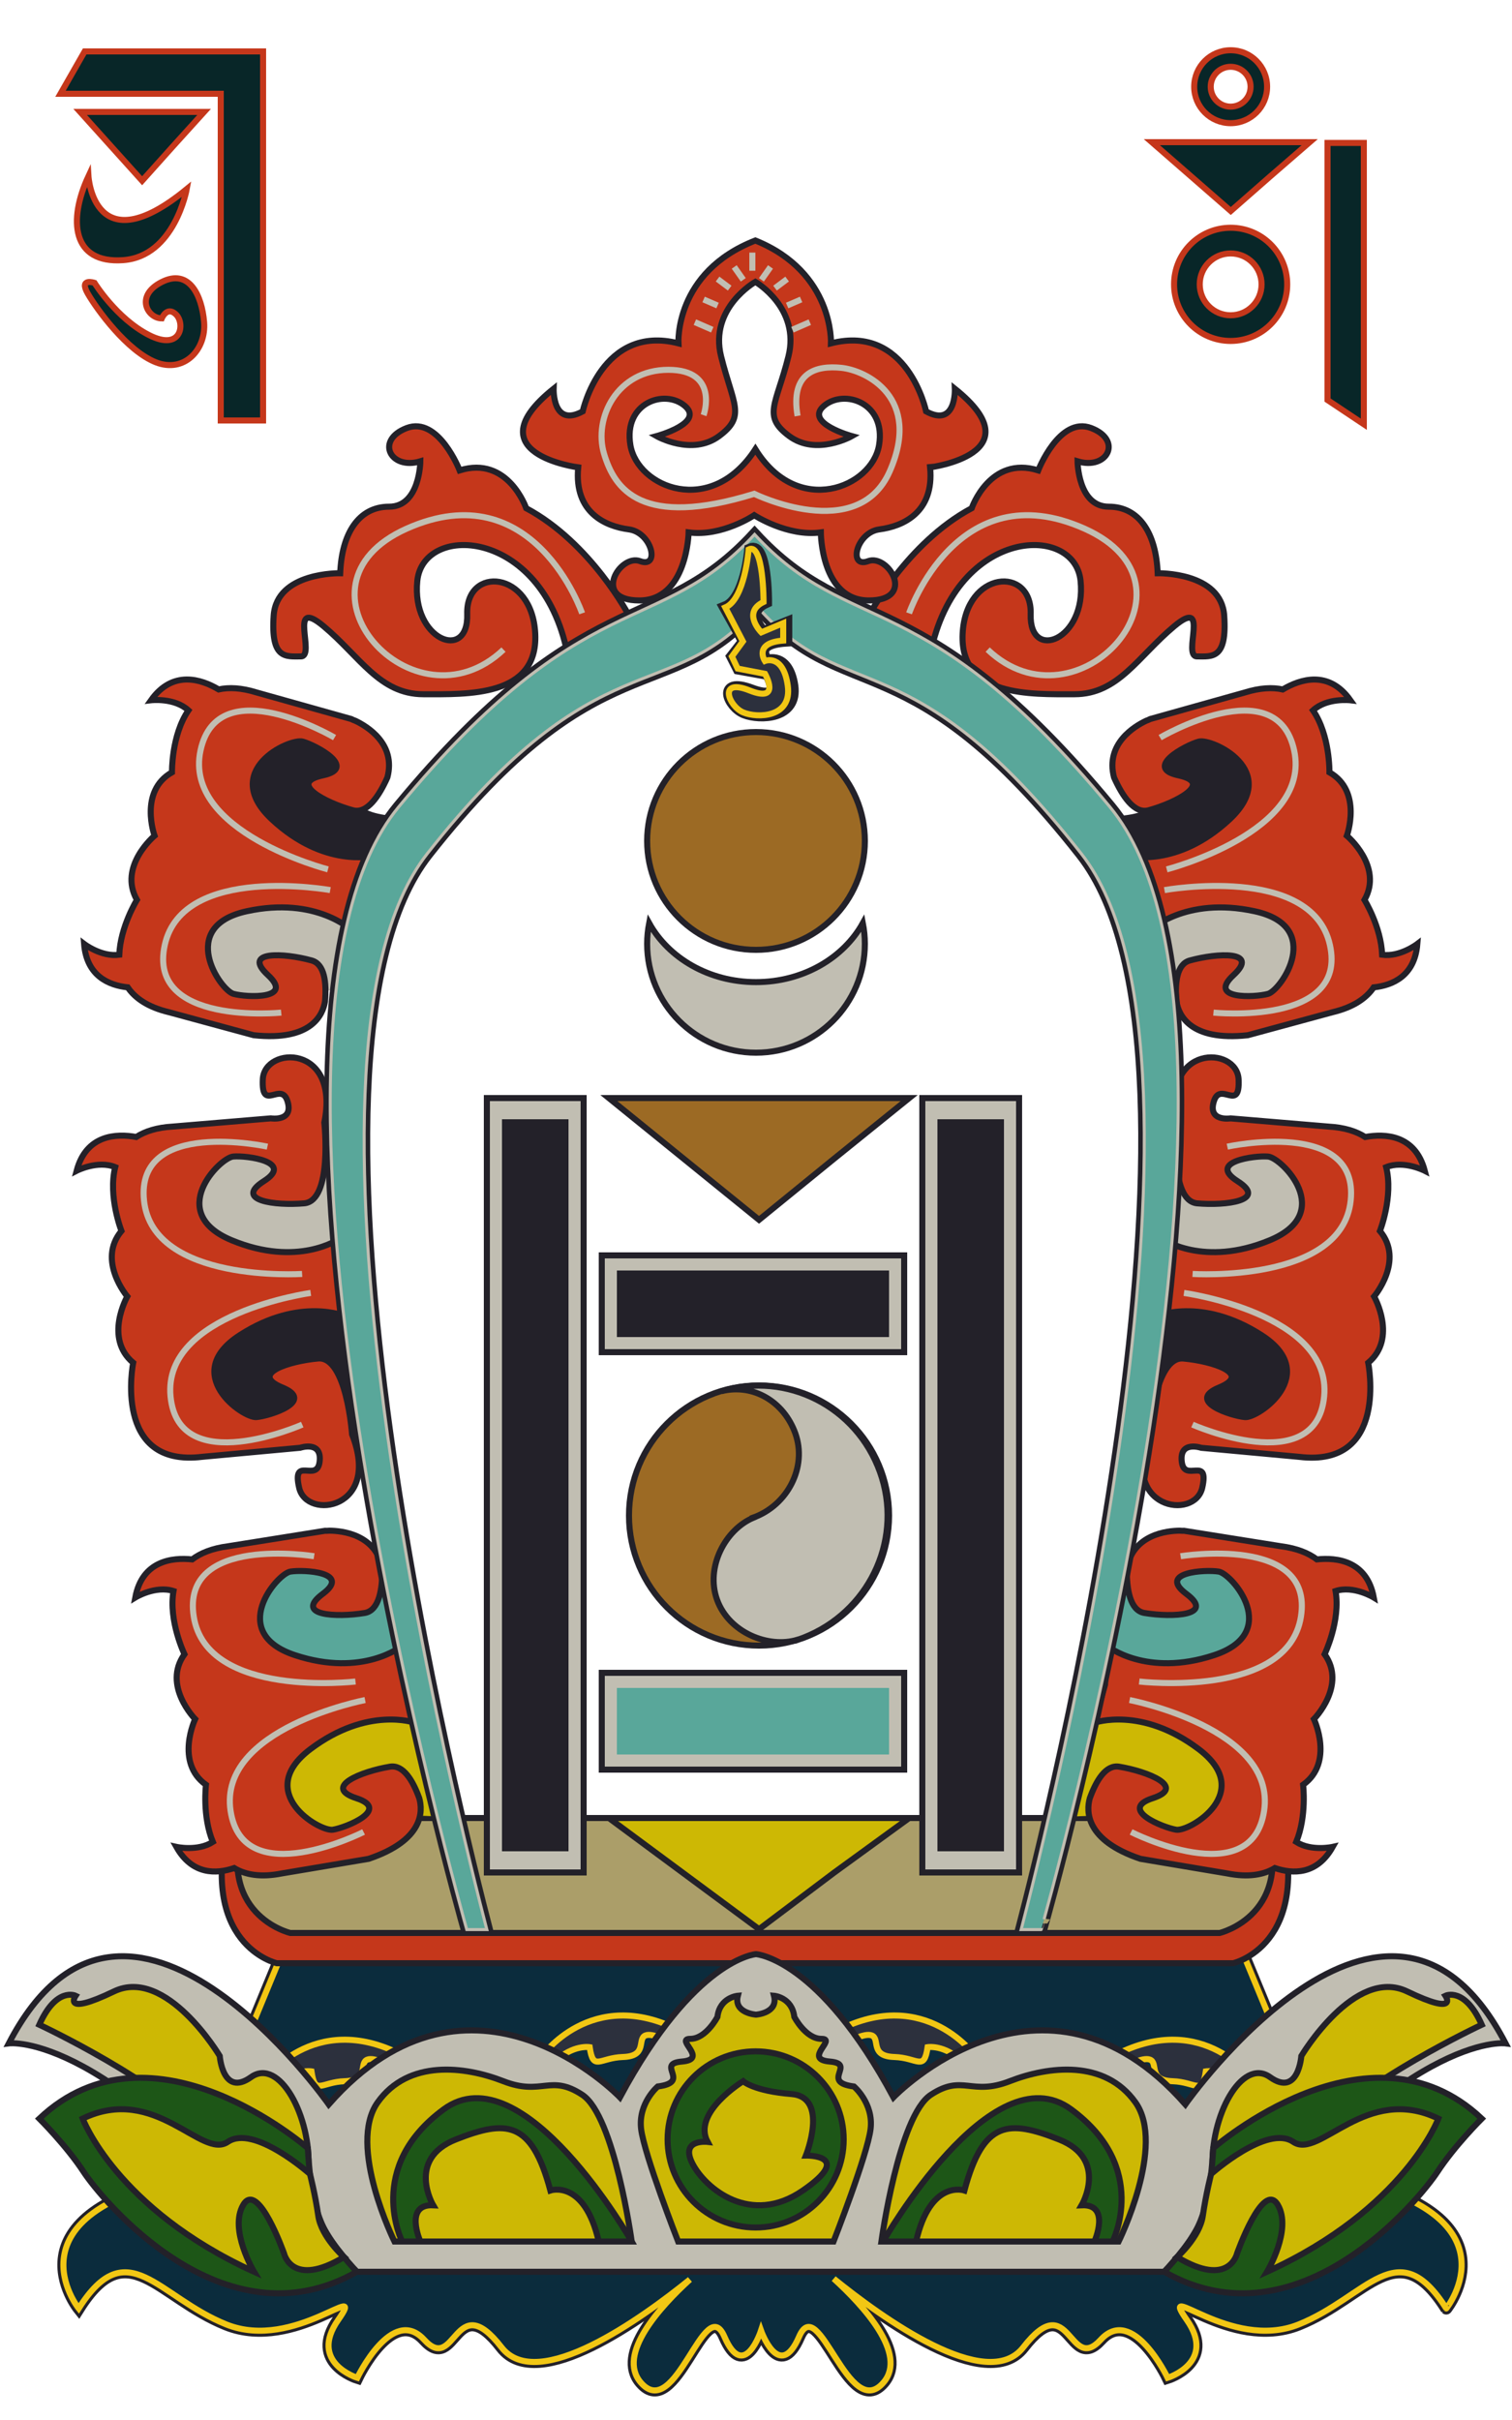 <?xml version="1.0" encoding="UTF-8"?>
<!-- Generator: Adobe Illustrator 16.0.0, SVG Export Plug-In . SVG Version: 6.00 Build 0)  -->
<!DOCTYPE svg PUBLIC "-//W3C//DTD SVG 1.1//EN" "http://www.w3.org/Graphics/SVG/1.1/DTD/svg11.dtd">
<svg version="1.1" id="Layer_1" xmlns="http://www.w3.org/2000/svg" xmlns:xlink="http://www.w3.org/1999/xlink" x="0px" y="0px" width="250px" height="400px" viewBox="0 0 250 400" enable-background="new 0 0 250 400" xml:space="preserve">
<g>
	<polygon fill="#C1BEB2" points="193.416,188.833 191.749,208.667 210.083,210 221.416,201.625 219.583,190.667  "/>
	<path fill="#232129" d="M213.249,124.667l-10.332,17.123l-15.834,4.556L180.917,135c0,0,11.815,0.5,9.824-4l-0.658-6.333   L201.417,120L213.249,124.667z"/>
	<polygon fill="#C1BEB2" points="193.249,163.29 209.249,166.013 217.917,162.346 219.583,147.846 206.416,146.346 190.741,150.513     "/>
	<polygon fill="#232129" points="190.741,230.338 204.116,235.838 214.917,235.005 217.917,222.505 214.077,215.5 191.749,211.777     "/>
	<polygon fill="#C1BEB2" points="56.667,188.833 58.333,208.667 40,210 28.667,201.625 30.5,190.667  "/>
	<path fill="#232129" d="M36.833,124.667l10.333,17.123L63,146.346L69.167,135c0,0-11.816,0.5-9.825-4L60,124.667L48.667,120   L36.833,124.667z"/>
	<polygon fill="#C1BEB2" points="56.833,163.29 40.833,166.013 32.167,162.346 30.5,147.846 43.667,146.346 59.342,150.513  "/>
	<polygon fill="#232129" points="59.342,230.338 45.966,235.838 35.167,235.005 32.167,222.505 36.006,215.5 58.333,211.777  "/>
	<polygon fill="#59A79A" points="63.833,256 67.5,276.5 48.5,277.834 36.659,269.667 39.232,259.5  "/>
	<path fill="none" stroke="#232129" stroke-width="2" stroke-miterlimit="10" d="M220.752,359.789l-18.384-44.569l-21.711-2.268   l-54.825,2.771l-54.582-2.771l-21.467,2.268l-18.384,44.569c-30.974,6.045-18.384,21.777-18.384,21.777   c8.058-12.722,13.092-1.884,24.423,2.649c11.332,4.53,23.413-7.809,18.479-0.756c-4.934,7.051,3.159,9.567,3.159,9.567   s5.768-12.087,11.056-6.296c5.288,5.792,4.989-8.813,12.795,1.26c5.95,7.679,23.246-4.827,31.14-11.212   c-4.911,4.479-12.104,12.34-8.136,17.004c5.786,6.799,10.582-15.107,13.848-7.555c3.266,7.554,6.051-1.008,6.051-1.008   s3.027,8.563,6.295,1.008c3.266-7.555,8.186,14.354,13.971,7.555c4.01-4.713-3.348-12.688-8.242-17.143   c7.819,6.34,25.346,19.084,31.338,11.351c7.807-10.071,7.521,4.532,12.811-1.26c5.289-5.791,11.063,6.296,11.063,6.296   s8.099-2.519,3.164-9.567c-4.935-7.053,7.148,5.286,18.48,0.756c11.332-4.533,16.366-15.371,24.424-2.649   C239.135,381.568,251.727,365.835,220.752,359.789z"/>
	<path fill="#0B2C3D" stroke="#F2C714" stroke-miterlimit="10" d="M220.752,359.789l-18.384-44.569l-21.711-2.268l-54.825,2.771   l-54.582-2.771l-21.467,2.268l-18.384,44.569c-30.974,6.045-18.384,21.777-18.384,21.777c8.058-12.722,13.092-1.884,24.423,2.649   c11.332,4.53,23.413-7.809,18.479-0.756c-4.934,7.051,3.159,9.567,3.159,9.567s5.768-12.087,11.056-6.296   c5.288,5.792,4.989-8.813,12.795,1.26c5.95,7.679,23.246-4.827,31.14-11.212c-4.911,4.479-12.104,12.34-8.136,17.004   c5.786,6.799,10.582-15.107,13.848-7.555c3.266,7.554,6.051-1.008,6.051-1.008s3.027,8.563,6.295,1.008   c3.266-7.555,8.186,14.354,13.971,7.555c4.01-4.713-3.348-12.688-8.242-17.143c7.819,6.34,25.346,19.084,31.338,11.351   c7.807-10.071,7.521,4.532,12.811-1.26c5.289-5.791,11.063,6.296,11.063,6.296s8.099-2.519,3.164-9.567   c-4.935-7.053,7.148,5.286,18.48,0.756c11.332-4.533,16.366-15.371,24.424-2.649C239.135,381.568,251.727,365.835,220.752,359.789z   "/>
	<path fill="#C5371B" stroke="#232129" stroke-miterlimit="10" d="M211.684,300.5H125H37.976c-5.451,21,7.787,24,7.787,24H125   h78.896C203.896,324.5,217.135,321.5,211.684,300.5z"/>
	<path fill="#AB9E69" stroke="#232129" stroke-miterlimit="10" d="M209.159,300.5H125H40.5c-5.25,16,7.5,19,7.5,19h77h76.659   C201.659,319.5,214.409,316.5,209.159,300.5z"/>
	<circle fill="#9C6A24" stroke="#232129" stroke-miterlimit="10" cx="125.5" cy="250.5" r="21.5"/>
	<rect x="99.5" y="207.5" fill="#C1BEB2" stroke="#232129" stroke-miterlimit="10" width="50" height="16"/>
	<rect x="102" y="210" fill="#232129" width="45" height="11"/>
	<rect x="99.5" y="276.5" fill="#C1BEB2" stroke="#232129" stroke-miterlimit="10" width="50" height="16"/>
	<rect x="102" y="279" fill="#59A79A" width="45" height="11"/>
	<rect x="80.5" y="181.5" fill="#C1BEB2" stroke="#232129" stroke-miterlimit="10" width="16" height="128"/>
	<rect x="83" y="185" fill="#232129" width="11" height="121"/>
	<rect x="152.5" y="181.5" fill="#C1BEB2" stroke="#232129" stroke-miterlimit="10" width="16" height="128"/>
	<rect x="155" y="185" fill="#232129" width="11" height="121"/>
	<polygon fill="#9C6A24" stroke="#232129" stroke-miterlimit="10" points="125.5,181.5 150.325,181.5 137.912,191.521    125.5,201.625 113.087,191.563 100.674,181.5  "/>
	<polygon fill="#CDB804" stroke="#232129" stroke-miterlimit="10" points="125.5,300.5 150.325,300.5 137.912,309.53 125.5,318.875    113.087,309.688 100.674,300.5  "/>
	<circle fill="#9C6A24" stroke="#232129" stroke-miterlimit="10" cx="125" cy="139" r="18"/>
	<path fill="#C1BEB2" stroke="#232129" stroke-miterlimit="10" d="M125,162.333c-7.773,0-14.473-3.985-17.666-9.754   c-0.213,1.106-0.334,2.25-0.334,3.42c0,9.939,8.059,18,18,18c9.941,0,18-8.061,18-18c0-1.17-0.121-2.313-0.334-3.42   C139.473,158.349,132.771,162.333,125,162.333z"/>
	<path fill="#C1BEB2" stroke="#232129" stroke-miterlimit="10" d="M133.906,270.247c10.242-4.612,15.418-16.319,11.585-26.953   c-3.901-10.821-15.349-16.65-26.229-13.341c5.287-1.32,10.347,1.722,12.235,6.958c2.015,5.586-1.293,11.894-6.938,13.928   l0.008,0.022c-4.614,1.942-7.961,8.14-6.005,13.564c1.956,5.427,8.486,8.062,13.279,6.613l0.009,0.022   c0.94-0.34,0.442-0.167,0.547-0.207c0.055-0.018,0.226-0.069,0.276-0.09c0.156-0.057,0.36-0.147,0.513-0.211   c0.08-0.033,0.188-0.077,0.269-0.111C133.596,270.384,133.77,270.314,133.906,270.247z"/>
	<path fill="#C5371B" stroke="#232129" stroke-miterlimit="10" d="M103.994,101.75c0,0-6.244-12-16.994-17.75c0,0-3-8.75-11-6.25   c0,0-3.5-9-8.75-7s-2.704,6.999,2.25,5.5c0,0-0.06,7.5-5.155,7.5c-5.095,0-7.845,4.5-8.095,11c0,0-10.5-0.25-11,7s2,6.75,4.5,6.75   s-2.25-10,3.75-5s9.25,11.25,16.5,11.25s19,0.5,18.5-10S77,93.5,77.25,101.5S68,105.75,69,96s21.25-8.75,25,13L103.994,101.75z"/>
	<path fill="#C5371B" stroke="#232129" stroke-miterlimit="10" d="M58.214,237.098c0,0-0.904-12.975-5.635-12.554   s-11.45,2.521-5.913,4.79c5.538,2.269-2.027,4.697-4.268,4.896c-2.242,0.199-12.685-7.153-2.714-13.563   c9.971-6.409,17.498-3.063,17.498-3.063l-1.274-6.412l0.133-6.404c0,0-6.806,4.753-17.751,0.206   c-10.947-4.55-1.967-13.633,0.274-13.831c2.242-0.199,10.116,0.854,5.066,4.064c-5.05,3.21,1.935,4.092,6.666,3.67   c4.731-0.421,3.33-13.354,3.33-13.354c2.604-13.032-9.914-12.685-10.173-7.14c-0.259,5.547,3.03,0.208,4.087,3.627   c1.058,3.421-2.76,2.823-2.76,2.823l-16.193,1.356c-2.639,0.146-4.601,0.783-6.061,1.722c-3.282-0.593-8.262-0.401-9.854,5.583   c0,0,3.468-1.787,6.38-0.602c-1.214,4.854,1.031,10.553,1.031,10.553c-4.083,4.882,0.964,10.826,0.964,10.826   s-3.906,6.873,0.975,10.956c0,0-3.473,17.377,11.424,15.549l16.181-1.492c0,0,3.654-1.246,3.217,2.307   c-0.437,3.555-4.617-1.108-3.382,4.304S63.08,249.465,58.214,237.098z"/>
	<path fill="#C5371B" stroke="#232129" stroke-miterlimit="10" d="M53.378,128.16c-5.853,1.242,0.384,4.51,4.964,5.769   c2.348,0.646,4.333-2.354,5.711-5.429c1.475-5.597-3.458-8.495-5.302-9.365c-0.395-0.137-0.672-0.29-0.672-0.29l-15.647-4.387   c-2.524-0.785-4.584-0.874-6.281-0.504c-2.867-1.703-7.601-3.265-11.184,1.789c0,0,3.872-0.459,6.186,1.669   c-2.831,4.124-2.718,10.242-2.718,10.242c-5.531,3.147-2.88,10.481-2.88,10.481s-6.061,5.075-2.915,10.606   c0,0-2.746,4.446-2.919,9.068c-2.957,0.408-5.82-1.791-5.82-1.791c0.428,5.307,4.082,6.849,7.218,7.178   c1.212,1.782,3.32,3.272,6.793,4.104l14.037,3.808c9.562,1.028,11.44-3.386,11.79-5.584c0.262-3.094-0.06-6.177-2.218-6.771   c-4.581-1.259-11.61-1.637-7.214,2.423c4.396,4.061-3.541,3.694-5.71,3.097c-2.169-0.597-9.385-11.136,2.197-13.655   c11.582-2.521,17.465,3.241,17.465,3.241l1.047-6.451l2.363-5.956c0,0-8.038,2.073-16.705-6.012s2.92-13.459,5.089-12.861   C52.222,123.177,59.231,126.917,53.378,128.16z"/>
	<path fill="#C5371B" stroke="#232129" stroke-miterlimit="10" d="M143.671,101.75c0,0,6.244-12,16.994-17.75c0,0,3-8.75,11-6.25   c0,0,3.5-9,8.75-7s2.704,6.999-2.25,5.5c0,0,0.06,7.5,5.155,7.5c5.095,0,7.845,4.5,8.095,11c0,0,10.5-0.25,11,7s-2,6.75-4.5,6.75   s2.25-10-3.75-5s-9.25,11.25-16.5,11.25s-19,0.5-18.5-10s11.5-11.25,11.25-3.25s9.25,4.25,8.25-5.5s-21.25-8.75-25,13   L143.671,101.75z"/>
	<path fill="#C5371B" stroke="#232129" stroke-miterlimit="10" d="M235.577,193.518c-1.593-5.983-6.572-6.177-9.854-5.583   c-1.461-0.938-3.424-1.576-6.063-1.722l-16.193-1.356c0,0-3.816,0.598-2.761-2.821c1.058-3.422,4.349,1.917,4.088-3.627   c-0.26-5.546-12.776-5.896-10.174,7.138c0,0-1.401,12.933,3.33,13.354c4.731,0.422,11.716-0.46,6.666-3.67   c-5.05-3.211,2.823-4.266,5.065-4.064c2.239,0.198,11.221,9.281,0.272,13.831c-10.945,4.547-17.751-0.206-17.751-0.206l0.133,6.404   l-1.273,6.412c0,0,7.526-3.346,17.498,3.063c9.971,6.409-0.474,13.764-2.713,13.563c-2.242-0.198-9.808-2.629-4.27-4.896   c5.537-2.27-1.184-4.369-5.913-4.79s-5.636,12.554-5.636,12.554c-4.865,12.367,7.519,14.229,8.753,8.818   c1.233-5.412-2.945-0.749-3.384-4.302c-0.437-3.555,3.22-2.309,3.22-2.309l16.181,1.492c14.896,1.828,11.426-15.549,11.426-15.549   c4.881-4.083,0.976-10.956,0.976-10.956s5.047-5.944,0.963-10.826c0,0,2.246-5.698,1.03-10.552   C232.107,191.731,235.577,193.518,235.577,193.518z"/>
	<path fill="#C5371B" stroke="#232129" stroke-miterlimit="10" d="M234.348,156.022c0,0-2.863,2.199-5.818,1.791   c-0.174-4.623-2.92-9.068-2.92-9.068c3.146-5.531-2.916-10.606-2.916-10.606s2.652-7.334-2.879-10.481   c0,0,0.111-6.118-2.719-10.242c2.313-2.127,6.187-1.668,6.187-1.668c-3.582-5.054-8.316-3.492-11.185-1.789   c-1.695-0.369-3.758-0.28-6.279,0.504l-15.647,4.387c0,0-0.276,0.153-0.672,0.29c-1.845,0.87-6.776,3.771-5.302,9.365   c1.378,3.076,3.363,6.074,5.711,5.429c4.58-1.259,10.816-4.523,4.964-5.769c-5.854-1.244,1.155-4.983,3.326-5.58   c2.17-0.598,13.757,4.776,5.09,12.861c-8.668,8.085-16.705,6.012-16.705,6.012l2.362,5.956l1.047,6.451   c0,0,5.884-5.764,17.466-3.241c11.581,2.521,4.365,13.061,2.196,13.655c-2.17,0.598-10.106,0.962-5.711-3.097   c4.396-4.06-2.633-3.682-7.215-2.423c-2.158,0.593-2.479,3.676-2.217,6.771c0.35,2.198,2.227,6.612,11.788,5.584l14.036-3.808   c3.475-0.831,5.582-2.321,6.794-4.104C230.268,162.869,233.919,161.327,234.348,156.022z"/>
	<path fill="#C5371B" stroke="#232129" stroke-miterlimit="10" d="M157.878,64.25c0,0,0.287,6.5-4.752,3.75   c0,0-3.016-14.5-15.729-11.25c0,0,0.498-11.75-12.502-17c-13.433,5.25-12.717,17-12.717,17C99.467,53.5,96.346,68,96.346,68   c-5.038,2.75-4.805-3.75-4.805-3.75c-13.433,10.75,4.063,13,4.063,13c-0.72,7.5,4.527,9.75,8.365,10.25   c3.838,0.5,5.217,6.5,1.859,5.25c-3.358-1.25-8.036,6.5-0.12,6.5S113.862,88,113.862,88c5.518,0.75,10.845-2.843,10.845-2.843   s5.495,3.593,11.01,2.843c0,0,0.027,11.25,7.943,11.25s3.239-7.75-0.117-6.5c-3.357,1.25-1.974-4.75,1.865-5.25   c3.838-0.5,9.1-2.75,8.379-10.25C153.788,77.25,171.311,75,157.878,64.25z M145.349,73.565   c-1.166,7.019-13.451,12.019-20.451,0.686c-7.334,11.333-19.5,6.333-20.667-0.687c-1.167-7.018,5.667-9.313,9-6.479   s-4.667,5-4.667,5s5.833,3.333,10.333,0s2.333-5.167,0.333-13.167s5.668-12.334,5.668-12.334s7.465,4.333,5.465,12.333   s-4.368,9.833,0.133,13.167c4.5,3.334,10.359,0,10.359,0s-7.945-2.167-4.613-5C139.575,64.25,146.516,66.546,145.349,73.565z"/>
	<polygon fill="#082628" stroke="#C5371B" stroke-miterlimit="10" points="40,8.5 37,8.5 14,8.5 10,15.5 36.5,15.5 36.5,69.5    43.5,69.5 43.5,8.5  "/>
	<polygon fill="#082628" stroke="#C5371B" stroke-miterlimit="10" points="23.5,18.5 33.748,18.5 28.624,24.156 23.5,29.875    18.376,24.188 13.252,18.5  "/>
	<polygon fill="#082628" stroke="#C5371B" stroke-miterlimit="10" points="203.5,23.5 216.55,23.5 210.023,29.156 203.5,34.875    196.977,29.188 190.45,23.5  "/>
	<path fill="#082628" stroke="#C5371B" stroke-miterlimit="10" d="M14.625,29.125c0,0,0.875,14.75,16.25,2.125   c0,0-2,11.125-10.5,11.75S11.25,36.375,14.625,29.125z"/>
	<path fill="#082628" stroke="#C5371B" stroke-miterlimit="10" d="M15.625,46.75c0,0-2.625-0.875-1.125,1.75S21,58,25.75,59.875   s8.371-2.142,7.998-6.632c-0.373-4.492-2.498-8.898-6.998-6.635c-4.5,2.267-2.375,6.017,0,6.017c0,0,0.875-2.125,2.375-0.625   s0.875,6.125-4.5,3.375S15.625,46.75,15.625,46.75z"/>
	<polygon fill="#082628" stroke="#C5371B" stroke-miterlimit="10" points="219.5,23.625 219.5,66.125 225.5,70.125 225.5,23.625     "/>
	<path fill="#082628" stroke="#C5371B" stroke-miterlimit="10" d="M203.479,37.646c-5.166,0-9.354,4.188-9.354,9.354   s4.188,9.354,9.354,9.354s9.354-4.188,9.354-9.354S208.646,37.646,203.479,37.646z M203.479,52.113   c-2.824,0-5.111-2.287-5.111-5.111s2.287-5.113,5.111-5.113s5.113,2.289,5.113,5.113C208.593,49.823,206.305,52.113,203.479,52.113   z"/>
	<path fill="#082628" stroke="#C5371B" stroke-miterlimit="10" d="M203.479,8.305c-3.328,0-6.026,2.699-6.026,6.028   s2.698,6.026,6.026,6.026c3.33,0,6.028-2.697,6.028-6.026S206.809,8.305,203.479,8.305z M203.479,17.628   c-1.818,0-3.295-1.477-3.295-3.295c0-1.82,1.477-3.295,3.295-3.295c1.82,0,3.297,1.475,3.297,3.295   C206.775,16.153,205.3,17.628,203.479,17.628z"/>
	<path fill="#2C303D" stroke="#F2C714" stroke-miterlimit="10" d="M89.5,340c0,0,8.25-11.875,22.875-4.375l-1.993,1.75   c0,0-2.882-1.609-3.882-0.807s0.375,3.307-3.5,3.432s-4.908,2.422-5.5-1.625c0,0-2.75-0.479-5.75,2.387L89.5,340z"/>
	<path fill="#2C303D" stroke="#F2C714" stroke-miterlimit="10" d="M43.5,344c0,0,8.25-11.875,22.875-4.375l-1.993,1.75   c0,0-2.882-1.609-3.882-0.807s0.375,3.307-3.5,3.432s-4.908,2.422-5.5-1.625c0,0-2.75-0.479-5.75,2.387L43.5,344z"/>
	<path fill="#2C303D" stroke="#F2C714" stroke-miterlimit="10" d="M161.375,340c0,0-8.25-11.875-22.875-4.375l1.992,1.75   c0,0,2.883-1.609,3.883-0.807s-0.375,3.307,3.5,3.432s4.908,2.422,5.5-1.625c0,0,2.75-0.479,5.75,2.387L161.375,340z"/>
	<path fill="#2C303D" stroke="#F2C714" stroke-miterlimit="10" d="M207.375,344c0,0-8.25-11.875-22.875-4.375l1.992,1.75   c0,0,2.883-1.609,3.883-0.807s-0.375,3.307,3.5,3.432s4.908,2.422,5.5-1.625c0,0,2.75-0.479,5.75,2.387L207.375,344z"/>
	<g>
		<path fill="#C1BEB2" stroke="#232129" stroke-miterlimit="10" d="M195.992,347.831c-23.602-26.834-48.264-1.165-48.264-1.165    C135.396,323.665,125,323,125,323s-10.167,0.665-22.5,23.666c0,0-24.546-25.669-48.148,1.165c0,0-33.393-47.583-52.894-10.083    c0,0,17.041-2.25,47.875,37.75H125h76.126c30.833-40,47.815-37.75,47.815-37.75C229.441,300.25,195.992,347.831,195.992,347.831z"/>
		<path fill="#CDB804" stroke="#232129" stroke-miterlimit="10" d="M141.199,344.875c-5.676-0.734,0.502-3.75-3.998-4.125    s1.253-3.75-1.372-3.75s-4.493-3.625-4.493-3.625c-0.375-3.25-3.361-3.5-3.361-3.5C128.725,332.75,125,333,125,333    s-3.75-0.25-3-3.125c0,0-3,0.25-3.375,3.5c0,0-1.875,3.625-4.5,3.625s3.125,3.375-1.375,3.75s1.676,3.391-4,4.125    c0,0-3.25,2.75-2.75,7s6.125,18.625,6.125,18.625H125h12.822c0,0,5.626-14.375,6.126-18.625S141.199,344.875,141.199,344.875z"/>
		<path fill="#CDB804" stroke="#232129" stroke-miterlimit="10" d="M104.448,370.5c0,0-2.85-20.75-8.167-24.25    c-5.317-3.5-6.647,0.25-13.052-2.25s-15.711-3.625-20.787,3.5c-5.076,7.125,2.78,23,2.78,23H104.448z"/>
		<path fill="#CDB804" stroke="#232129" stroke-miterlimit="10" d="M145.734,370.5c0,0,2.85-20.75,8.166-24.25    s6.646,0.25,13.053-2.25s15.711-3.625,20.787,3.5s-2.779,23-2.779,23H145.734z"/>
		<path fill="#CDB804" stroke="#232129" stroke-miterlimit="10" d="M59,375.5c0,0-8.5-7.999-8-16.834    c0.5-8.834-4.833-18.669-9.5-15.334s-5.167-3.5-5.167-3.5s-8.833-14.831-17.5-10.666s-6.333,0.709-6.333,0.709    s-3.167-1.541-6,4.791c0,0,20.333,9.5,27.833,18.5L52,375.5H59z"/>
		<path fill="#1D5617" stroke="#232129" stroke-miterlimit="10" d="M50.896,355.07c0,0-25.73-22.528-44.396-4.883    c0,0,4.5,4.48,7.333,8.813c2.833,4.331,23,29.163,45.167,16.497c0,0-4.214-4.511-5.521-7.318    C52.172,365.368,51.293,361.973,50.896,355.07z"/>
		<path fill="#CDB804" stroke="#232129" stroke-miterlimit="10" d="M51.251,359.343c0,0-9.266-8.274-13.592-5.311    c-4.326,2.965-11.984-9.657-23.988-3.847c0,0,5.565,14.929,28.329,25.313c0,0-4.203-6.989-1.768-11.077    c2.435-4.089,6.734,8.06,6.734,8.06s1.285,5.784,9.909,0.589c0,0-3.75-3.32-4.25-6.82S51.251,359.343,51.251,359.343z"/>
		<path fill="#CDB804" stroke="#232129" stroke-miterlimit="10" d="M192.5,375.5c0,0,8.5-7.999,8-16.834    c-0.5-8.834,4.833-18.669,9.5-15.334s5.167-3.5,5.167-3.5s8.833-14.831,17.5-10.666s6.333,0.709,6.333,0.709s3.166-1.541,6,4.791    c0,0-20.333,9.5-27.833,18.5L199.5,375.5H192.5z"/>
		<path fill="#1D5617" stroke="#232129" stroke-miterlimit="10" d="M200.604,355.07c0,0,25.73-22.528,44.396-4.883    c0,0-4.5,4.48-7.334,8.813c-2.833,4.331-22.999,29.163-45.166,16.497c0,0,4.214-4.511,5.521-7.318    C199.328,365.368,200.207,361.973,200.604,355.07z"/>
		<path fill="#CDB804" stroke="#232129" stroke-miterlimit="10" d="M200.248,359.343c0,0,9.268-8.274,13.593-5.311    c4.326,2.965,11.983-9.657,23.988-3.847c0,0-5.565,14.929-28.329,25.313c0,0,4.203-6.989,1.768-11.077    c-2.434-4.089-6.732,8.06-6.732,8.06s-1.284,5.784-9.908,0.589c0,0,3.75-3.32,4.25-6.82S200.248,359.343,200.248,359.343z"/>
		<circle fill="#1D5617" stroke="#232129" stroke-miterlimit="10" cx="124.941" cy="353.625" r="14.559"/>
		<path fill="#CDB804" stroke="#232129" stroke-miterlimit="10" d="M122.875,344c0,0-8.5,5.191-5.875,10.032    c0,0-4.625-0.532-2.5,3.593s9.625,10.387,18.25,4.441s0.5-5.776,0.5-5.776s3.875-9.665-2.375-10.165S122.875,344,122.875,344z"/>
		<path fill="#1D5617" stroke="#232129" stroke-miterlimit="10" d="M66.5,370.5c0,0-6.25-12.227,6.875-21.862    s31.073,21.862,31.073,21.862H66.5z"/>
		<path fill="#CDB804" stroke="#232129" stroke-miterlimit="10" d="M69.5,370.5c0,0-2.75-6.23,2.125-5.99c0,0-4.5-7.635,3.75-10.885    s12.5-3.25,15.625,8.438c0,0,5.625-1.938,8,8.438H69.5L69.5,370.5z"/>
		<path fill="#1D5617" stroke="#232129" stroke-miterlimit="10" d="M183.961,370.5c0,0,6.25-12.227-6.875-21.862    S146.014,370.5,146.014,370.5H183.961z"/>
		<path fill="#CDB804" stroke="#232129" stroke-miterlimit="10" d="M180.961,370.5c0,0,2.75-6.23-2.125-5.99    c0,0,4.5-7.635-3.75-10.885s-12.5-3.25-15.625,8.438c0,0-5.625-1.938-8,8.438H180.961L180.961,370.5z"/>
	</g>
	<polygon fill="#CDB804" points="74.833,300.323 66,299.99 54.938,304.33 48,302.83 43.5,290 54.938,281.487 68.5,277.834  "/>
	<path fill="#C5371B" stroke="#232129" stroke-miterlimit="10" d="M69.325,297.235c-1.056-2.92-2.638-5.586-4.847-5.223   c-4.687,0.772-11.23,3.369-5.54,5.218c5.691,1.85-1.672,4.836-3.892,5.202c-2.221,0.364-13.182-6.191-3.716-13.325   c9.466-7.133,17.221-4.356,17.221-4.356l-1.748-6.298l-0.345-6.399c0,0-6.433,5.247-17.688,1.526   c-11.254-3.721-2.977-13.446-0.757-13.813c2.222-0.364,10.152,0.101,5.355,3.678c-4.796,3.578,2.235,3.938,6.921,3.164   c2.403-0.396,2.951-3.947,2.917-7.317c-1-5.7-6.694-6.271-8.733-6.29c-0.416,0.041-0.731,0.019-0.731,0.019l-16.048,2.561   c-2.621,0.343-4.529,1.124-5.916,2.169c-3.316-0.35-8.269,0.215-9.411,6.302c0,0,3.326-2.041,6.318-1.075   c-0.85,4.931,1.814,10.446,1.814,10.446c-3.708,5.171,1.767,10.725,1.767,10.725s-3.383,7.146,1.788,10.854   c0,0-0.633,5.181,1.137,9.448c-2.515,1.607-6.032,0.817-6.032,0.817c2.607,4.64,6.572,4.512,9.558,3.5   c1.847,1.113,4.384,1.585,7.887,0.888l14.343-2.411C70.066,304.174,69.927,299.379,69.325,297.235z"/>
	<path fill="none" stroke="#C1BEB2" stroke-miterlimit="10" d="M96.25,101.375c0,0-8-23.375-29-14s1.147,34.088,16,20"/>
	<path fill="none" stroke="#C1BEB2" stroke-miterlimit="10" d="M54.602,147.125c0,0-24.352-4.394-27.352,9.054   s19.25,11.196,19.25,11.196"/>
	<path fill="none" stroke="#C1BEB2" stroke-miterlimit="10" d="M54.226,143.699c0,0-23.961-6.18-21.073-19.648   c2.888-13.47,22.166-2.135,22.166-2.135"/>
	<path fill="none" stroke="#C1BEB2" stroke-miterlimit="10" d="M51.377,213.709c0,0-24.51,3.399-23.178,17.112   c1.332,13.713,21.777,4.651,21.777,4.651"/>
	<path fill="none" stroke="#C1BEB2" stroke-miterlimit="10" d="M49.954,210.569c0,0-24.694,1.584-26.139-12.115   c-1.446-13.701,20.402-8.927,20.402-8.927"/>
	<path fill="none" stroke="#C1BEB2" stroke-miterlimit="10" d="M60.366,280.999c0,0-24.296,4.688-22.242,18.313   c2.054,13.622,21.993,3.495,21.993,3.495"/>
	<path fill="none" stroke="#C1BEB2" stroke-miterlimit="10" d="M58.779,277.938c0,0-24.575,2.889-26.742-10.719   c-2.167-13.604,19.902-9.99,19.902-9.99"/>
	<path fill="none" stroke="#C1BEB2" stroke-miterlimit="10" d="M150.307,101.375c0,0,8-23.375,29-14s-1.146,34.088-16,20"/>
	<path fill="none" stroke="#C1BEB2" stroke-miterlimit="10" d="M192.536,147.125c0,0,24.354-4.394,27.354,9.054   s-19.25,11.196-19.25,11.196"/>
	<path fill="none" stroke="#C1BEB2" stroke-miterlimit="10" d="M192.913,143.699c0,0,23.961-6.18,21.071-19.648   c-2.889-13.469-22.166-2.135-22.166-2.135"/>
	<path fill="none" stroke="#C1BEB2" stroke-miterlimit="10" d="M195.762,213.709c0,0,24.51,3.399,23.178,17.112   c-1.33,13.713-21.776,4.651-21.776,4.651"/>
	<path fill="none" stroke="#C1BEB2" stroke-miterlimit="10" d="M197.186,210.569c0,0,24.692,1.584,26.14-12.115   c1.446-13.701-20.401-8.927-20.401-8.927"/>
	<line fill="none" stroke="#C1BEB2" stroke-miterlimit="10" x1="114.897" y1="53.25" x2="117.772" y2="54.5"/>
	<line fill="none" stroke="#C1BEB2" stroke-miterlimit="10" x1="116.335" y1="49.5" x2="118.647" y2="50.5"/>
	<line fill="none" stroke="#C1BEB2" stroke-miterlimit="10" x1="118.647" y1="46.125" x2="120.647" y2="47.625"/>
	<line fill="none" stroke="#C1BEB2" stroke-miterlimit="10" x1="121.397" y1="44.125" x2="122.897" y2="46.25"/>
	<line fill="none" stroke="#C1BEB2" stroke-miterlimit="10" x1="133.897" y1="53.25" x2="131.022" y2="54.5"/>
	<line fill="none" stroke="#C1BEB2" stroke-miterlimit="10" x1="132.46" y1="49.5" x2="130.147" y2="50.5"/>
	<line fill="none" stroke="#C1BEB2" stroke-miterlimit="10" x1="130.147" y1="46.125" x2="128.147" y2="47.625"/>
	<line fill="none" stroke="#C1BEB2" stroke-miterlimit="10" x1="127.397" y1="44.125" x2="125.897" y2="46.25"/>
	<line fill="none" stroke="#C1BEB2" stroke-miterlimit="10" x1="124.397" y1="41.75" x2="124.397" y2="44.75"/>
	<polygon fill="#59A79A" points="186.249,256 182.583,276.5 201.583,277.834 213.424,269.667 210.852,259.5  "/>
	<polygon fill="#CDB804" points="175.249,300.323 184.083,299.99 195.146,304.33 202.083,302.83 206.583,290 195.146,281.487    181.583,277.834  "/>
	<path fill="#C5371B" stroke="#232129" stroke-miterlimit="10" d="M180.189,297.235c1.058-2.92,2.64-5.586,4.849-5.223   c4.688,0.772,11.229,3.369,5.539,5.218c-5.69,1.85,1.672,4.836,3.894,5.202c2.221,0.364,13.182-6.191,3.717-13.325   c-9.467-7.133-17.224-4.356-17.224-4.356l1.748-6.298l0.347-6.399c0,0,6.433,5.247,17.688,1.526s2.977-13.446,0.757-13.813   c-2.222-0.364-10.151,0.101-5.354,3.678c4.797,3.578-2.233,3.938-6.922,3.164c-2.401-0.396-2.951-3.947-2.916-7.317   c1-5.7,6.692-6.271,8.731-6.29c0.416,0.041,0.729,0.019,0.729,0.019l16.049,2.561c2.621,0.343,4.529,1.124,5.916,2.169   c3.314-0.35,8.269,0.215,9.41,6.302c0,0-3.326-2.041-6.317-1.075c0.851,4.931-1.813,10.446-1.813,10.446   c3.709,5.171-1.767,10.725-1.767,10.725s3.383,7.146-1.789,10.854c0,0,0.634,5.181-1.138,9.448   c2.517,1.607,6.031,0.817,6.031,0.817c-2.606,4.64-6.57,4.512-9.559,3.5c-1.847,1.113-4.384,1.585-7.887,0.888l-14.344-2.411   C179.45,304.174,179.59,299.379,180.189,297.235z"/>
	<path fill="none" stroke="#232129" stroke-width="2" stroke-miterlimit="10" d="M183.51,133.368   c-30.896-37.333-42.798-27.698-58.745-45.031c-15.946,17.333-27.948,7.698-58.844,45.031s11.254,185.568,11.254,185.568   l3.321,0.004c-4.353-16.684-36.419-144.059-9.872-177.811c28.425-36.139,39.969-24.026,54.64-40.806   c14.669,16.777,25.117,4.667,53.541,40.806c26.549,33.751-5.598,161.127-9.961,177.811l3.313-0.004   C172.157,318.938,214.406,170.701,183.51,133.368z"/>
	<path fill="#59A79A" stroke="#C1BEB2" stroke-width="0.5" stroke-miterlimit="10" d="M183.51,133.368   c-30.896-37.333-42.798-27.698-58.745-45.031c-15.946,17.333-27.948,7.698-58.844,45.031s11.254,185.568,11.254,185.568   l3.321,0.004c-4.353-16.684-36.419-144.059-9.872-177.811c28.425-36.139,39.969-24.026,54.64-40.806   c14.669,16.777,25.117,4.667,53.541,40.806c26.549,33.751-5.598,161.127-9.961,177.811l3.313-0.004   C172.157,318.938,214.406,170.701,183.51,133.368z"/>
	<path fill="none" stroke="#C1BEB2" stroke-miterlimit="10" d="M186.771,280.999c0,0,24.295,4.688,22.242,18.313   c-2.056,13.622-21.994,3.495-21.994,3.495"/>
	<path fill="none" stroke="#C1BEB2" stroke-miterlimit="10" d="M188.359,277.938c0,0,24.574,2.889,26.742-10.719   c2.166-13.604-19.901-9.99-19.901-9.99"/>
	<path fill="none" stroke="#232129" stroke-width="2" stroke-miterlimit="10" d="M124.062,90.813c0,0-0.656,8.221-4.141,9.596   l3.124,5.607l-1.951,2.492l1.015,1.996l4.862,0.873c0,0,2.959,4.874-2.742,2.749c-5.7-2.125-3.688,2.625-1.142,3.625   s8.711,0.879,7.907-4.437c-0.805-5.313-4.152-4.063-4.152-4.063s-2.842-3,3.158-3.375V103l-3.791,1.523   c0,0-3.437-3.273,0.449-5.023C126.658,99.5,126.717,89.583,124.062,90.813z"/>
	<path fill="#2C303D" stroke="#F2C714" stroke-miterlimit="10" d="M123.783,90.813c0,0-0.612,8.221-3.862,9.596l2.914,5.607   l-1.82,2.492l0.946,1.996l4.534,0.873c0,0,2.76,4.874-2.557,2.749c-5.316-2.125-3.44,2.625-1.064,3.625   c2.375,1,8.125,0.879,7.375-4.437c-0.75-5.314-3.783-4.063-3.783-4.063s-1.966-3,3.034-3.375V103l-3.625,1.523   c0,0-3.25-3.273,0.375-5.023C126.25,99.5,126.26,89.583,123.783,90.813z"/>
	<path fill="none" stroke="#C1BEB2" stroke-miterlimit="10" d="M116.335,68.625c0,0,2.665-7.5-5.835-7.5s-12.375,8-10.625,13.875   s6.207,12.375,24.832,6.625c0,0,17.103,8.381,22.418-3.75s-3.875-16.648-8-17.074s-8.5,0.699-7.25,7.949"/>
</g>
</svg>